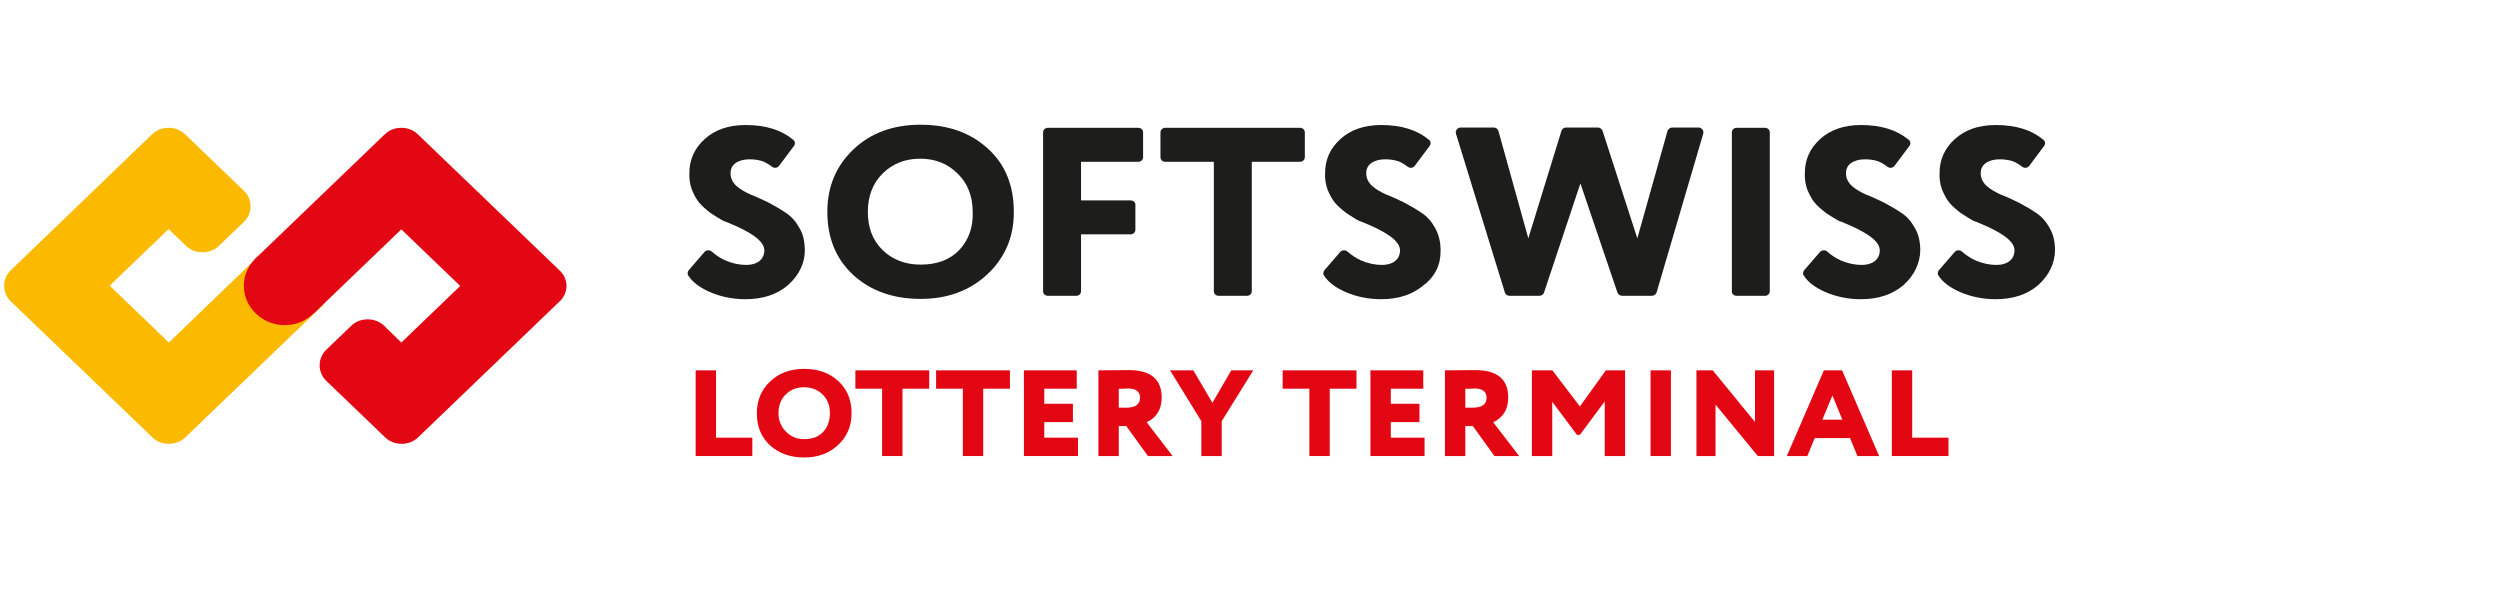 <svg width="210" height="50" viewBox="0 0 210 50" fill="none" xmlns="http://www.w3.org/2000/svg">
<g clip-path="url(#clip0_5333_40701)">
<path d="M63.195 38.307H58.435V31.109H60.147V36.764H63.195V38.307Z" fill="#E30613"/>
<path d="M63.574 34.708C63.574 33.645 63.942 32.761 64.676 32.055C65.418 31.342 66.376 30.985 67.553 30.985C68.722 30.985 69.674 31.325 70.408 32.003C71.157 32.682 71.531 33.583 71.531 34.708C71.531 35.791 71.153 36.682 70.398 37.381C69.649 38.081 68.701 38.43 67.553 38.43C66.391 38.43 65.435 38.091 64.687 37.412C63.945 36.733 63.574 35.832 63.574 34.708ZM65.392 34.708C65.392 35.318 65.603 35.835 66.023 36.261C66.437 36.679 66.947 36.888 67.553 36.888C68.237 36.888 68.769 36.685 69.146 36.281C69.524 35.863 69.713 35.338 69.713 34.708C69.713 34.056 69.506 33.532 69.093 33.134C68.672 32.73 68.159 32.528 67.553 32.528C66.925 32.528 66.409 32.73 66.002 33.134C65.596 33.539 65.392 34.063 65.392 34.708Z" fill="#E30613"/>
<path d="M74.097 32.651H71.852V31.109H78.054V32.651H75.809V38.307H74.097V32.651Z" fill="#E30613"/>
<path d="M80.878 32.651H78.632V31.109H84.835V32.651H82.589V38.307H80.878V32.651Z" fill="#E30613"/>
<path d="M90.553 38.307H86.007V31.109H90.446V32.651H87.719V33.916H90.125V35.458H87.719V36.764H90.553V38.307Z" fill="#E30613"/>
<path d="M93.977 35.788V38.307H92.266V31.109C92.672 31.109 93.121 31.105 93.613 31.098C94.105 31.091 94.505 31.088 94.811 31.088C96.658 31.088 97.581 31.856 97.581 33.392C97.581 34.379 97.16 35.071 96.319 35.469L98.501 38.307H96.426L94.608 35.788H93.977ZM94.726 32.63C94.719 32.63 94.686 32.634 94.629 32.641C94.572 32.641 94.483 32.644 94.362 32.651C94.241 32.651 94.112 32.651 93.977 32.651V34.245H94.597C95.374 34.245 95.763 33.967 95.763 33.412C95.763 32.891 95.417 32.63 94.726 32.63Z" fill="#E30613"/>
<path d="M103.427 31.109H105.277L102.624 35.376V38.307H100.913V35.376L98.282 31.109H100.24L101.844 33.834L103.427 31.109Z" fill="#E30613"/>
<path d="M109.988 32.651H107.742V31.109H113.945V32.651H111.699V38.307H109.988V32.651Z" fill="#E30613"/>
<path d="M119.662 38.307H115.117V31.109H119.555V32.651H116.828V33.916H119.234V35.458H116.828V36.764H119.662V38.307Z" fill="#E30613"/>
<path d="M123.087 35.788V38.307H121.375V31.109C121.782 31.109 122.231 31.105 122.723 31.098C123.215 31.091 123.614 31.088 123.921 31.088C125.767 31.088 126.691 31.856 126.691 33.392C126.691 34.379 126.27 35.071 125.429 35.469L127.61 38.307H125.536L123.718 35.788H123.087ZM123.835 32.63C123.828 32.63 123.796 32.634 123.739 32.641C123.682 32.641 123.593 32.644 123.472 32.651C123.35 32.651 123.222 32.651 123.087 32.651V34.245H123.707C124.484 34.245 124.873 33.967 124.873 33.412C124.873 32.891 124.527 32.63 123.835 32.63Z" fill="#E30613"/>
<path d="M130.389 38.307H128.678V31.109H130.4L132.71 34.142L134.892 31.109H136.507V38.307H134.796V33.721L132.71 36.528H132.464L130.389 33.751V38.307Z" fill="#E30613"/>
<path d="M140.358 38.307H138.647V31.109H140.358V38.307Z" fill="#E30613"/>
<path d="M149.025 31.109V38.307H147.656L144.105 33.988V38.307H142.501V31.109H143.87L147.42 35.448V31.109H149.025Z" fill="#E30613"/>
<path d="M151.816 38.307H150.094L153.207 31.109H154.736L157.848 38.307H156.019L155.399 36.795H152.437L151.816 38.307ZM154.757 35.253L153.923 33.217L153.078 35.253H154.757Z" fill="#E30613"/>
<path d="M163.673 38.307H158.913V31.109H160.625V36.764H163.673V38.307Z" fill="#E30613"/>
<path d="M82.974 12.474C81.516 11.151 79.652 10.476 77.329 10.476C75.006 10.476 73.115 11.177 71.657 12.578C70.225 13.953 69.496 15.691 69.496 17.792C69.496 19.997 70.225 21.761 71.684 23.11C73.142 24.433 75.033 25.108 77.329 25.108C79.598 25.108 81.462 24.407 82.92 23.058C83.676 22.358 84.216 21.58 84.595 20.724C84.973 19.841 85.162 18.882 85.162 17.818C85.162 15.561 84.433 13.797 82.974 12.474ZM80.597 20.983C79.814 21.813 78.733 22.228 77.329 22.228C76.086 22.228 74.979 21.839 74.115 20.983C73.25 20.127 72.899 19.037 72.899 17.792C72.899 16.495 73.304 15.405 74.142 14.575C74.979 13.745 76.032 13.33 77.302 13.33C78.544 13.33 79.598 13.745 80.435 14.575C81.272 15.379 81.705 16.469 81.705 17.792C81.759 19.063 81.38 20.127 80.597 20.983Z" fill="#1D1D1B"/>
<path d="M94.966 16.833H90.807V13.59H95.615C95.858 13.59 96.02 13.408 96.02 13.201V11.125C96.02 10.892 95.831 10.736 95.615 10.736H88.025C87.782 10.736 87.62 10.918 87.62 11.125V24.46C87.62 24.693 87.809 24.849 88.025 24.849H90.402C90.645 24.849 90.807 24.667 90.807 24.46V19.686H94.966C95.21 19.686 95.372 19.505 95.372 19.297V17.222C95.399 17.014 95.21 16.833 94.966 16.833Z" fill="#1D1D1B"/>
<path d="M101.962 13.59V24.46C101.962 24.693 102.151 24.849 102.367 24.849H104.744C104.987 24.849 105.149 24.667 105.149 24.46V13.59H109.2C109.444 13.59 109.606 13.408 109.606 13.201V11.125C109.606 10.892 109.417 10.736 109.2 10.736H97.883C97.64 10.736 97.478 10.918 97.478 11.125V13.201C97.478 13.434 97.667 13.59 97.883 13.59H101.962Z" fill="#1D1D1B"/>
<path d="M115.332 19.037C116.061 19.375 116.629 19.712 117.007 20.023C117.385 20.36 117.601 20.672 117.601 21.035C117.601 21.398 117.466 21.709 117.169 21.943C116.899 22.15 116.52 22.254 116.088 22.254C115.494 22.254 114.9 22.124 114.306 21.865C113.9 21.683 113.522 21.424 113.198 21.139C113.036 20.983 112.739 20.983 112.577 21.165L111.254 22.695C111.145 22.825 111.118 23.032 111.226 23.162C111.578 23.707 112.172 24.148 112.982 24.511C113.928 24.926 114.954 25.134 116.007 25.134C117.466 25.134 118.654 24.745 119.573 23.966C120.356 23.396 120.896 22.514 120.977 21.58C121.085 20.62 120.923 19.816 120.545 19.141C120.248 18.596 119.87 18.181 119.438 17.896C118.978 17.584 118.492 17.299 117.952 17.014C117.412 16.754 116.926 16.521 116.439 16.339C115.98 16.132 115.575 15.898 115.251 15.613C114.927 15.302 114.765 14.964 114.765 14.549C114.765 14.186 114.9 13.901 115.197 13.693C115.494 13.486 115.899 13.382 116.358 13.382C116.845 13.382 117.25 13.46 117.574 13.589C117.79 13.693 118.006 13.823 118.249 14.005C118.438 14.16 118.708 14.108 118.843 13.927L120.086 12.266C120.221 12.085 120.194 11.851 120.005 11.722C119.032 10.917 117.709 10.502 116.034 10.502C114.603 10.502 113.468 10.892 112.604 11.67C111.74 12.448 111.308 13.408 111.308 14.523C111.281 15.042 111.362 15.509 111.524 15.95C111.713 16.391 111.902 16.754 112.145 17.04C112.388 17.325 112.712 17.61 113.09 17.896C113.495 18.155 113.846 18.389 114.144 18.544C114.522 18.674 114.9 18.856 115.332 19.037Z" fill="#1D1D1B"/>
<path d="M129.702 24.563L132.754 15.405L135.86 24.563C135.914 24.719 136.076 24.848 136.265 24.848H138.75C138.939 24.848 139.101 24.719 139.155 24.563L143.072 11.229C143.153 10.969 142.937 10.71 142.666 10.71H140.479C140.29 10.71 140.128 10.84 140.073 10.995L137.535 20.023L134.617 10.995C134.563 10.84 134.401 10.71 134.212 10.71H131.565C131.376 10.71 131.214 10.814 131.16 10.995L128.378 20.023L125.866 10.995C125.812 10.814 125.65 10.71 125.461 10.71H122.706C122.436 10.71 122.22 10.969 122.301 11.229L126.406 24.563C126.46 24.745 126.622 24.848 126.812 24.848H129.296C129.486 24.848 129.648 24.745 129.702 24.563Z" fill="#1D1D1B"/>
<path d="M145.881 24.849H148.258C148.501 24.849 148.663 24.667 148.663 24.46V11.125C148.663 10.892 148.474 10.736 148.258 10.736H145.881C145.638 10.736 145.476 10.918 145.476 11.125V24.46C145.449 24.667 145.638 24.849 145.881 24.849Z" fill="#1D1D1B"/>
<path d="M155.631 19.037C156.361 19.375 156.928 19.712 157.306 20.023C157.684 20.36 157.9 20.672 157.9 21.035C157.9 21.398 157.765 21.709 157.468 21.943C157.198 22.15 156.82 22.254 156.388 22.254C155.793 22.254 155.199 22.124 154.605 21.865C154.2 21.683 153.822 21.424 153.498 21.139C153.335 20.983 153.038 20.983 152.876 21.165L151.553 22.695C151.445 22.825 151.418 23.032 151.526 23.162C151.877 23.707 152.471 24.148 153.281 24.511C154.227 24.926 155.253 25.134 156.307 25.134C157.765 25.134 158.954 24.745 159.872 23.966L160.007 23.837C160.79 23.11 161.276 22.124 161.303 21.061C161.303 20.308 161.168 19.686 160.844 19.141C160.547 18.596 160.169 18.181 159.737 17.896C159.278 17.584 158.792 17.299 158.251 17.014C157.711 16.754 157.225 16.521 156.739 16.339C156.28 16.132 155.874 15.898 155.55 15.613C155.226 15.302 155.064 14.964 155.064 14.549C155.064 14.186 155.199 13.901 155.496 13.693C155.793 13.486 156.199 13.382 156.658 13.382C157.144 13.382 157.549 13.46 157.873 13.589C158.089 13.693 158.305 13.823 158.548 14.005C158.738 14.16 159.008 14.108 159.143 13.927L160.385 12.266C160.52 12.085 160.493 11.851 160.304 11.722C159.332 10.917 158.008 10.502 156.334 10.502C154.902 10.502 153.768 10.892 152.903 11.67C152.039 12.448 151.607 13.408 151.607 14.523C151.58 15.042 151.661 15.509 151.823 15.95C152.012 16.391 152.201 16.754 152.444 17.04C152.687 17.325 153.011 17.61 153.39 17.896C153.795 18.155 154.146 18.389 154.443 18.544C154.821 18.674 155.199 18.856 155.631 19.037Z" fill="#1D1D1B"/>
<path d="M166.949 19.037C167.678 19.375 168.245 19.712 168.623 20.023C169.001 20.36 169.217 20.672 169.217 21.035C169.217 21.398 169.082 21.709 168.785 21.943C168.515 22.15 168.137 22.254 167.705 22.254C167.111 22.254 166.516 22.124 165.922 21.865C165.517 21.683 165.139 21.424 164.815 21.139C164.653 20.983 164.356 20.983 164.194 21.165L162.87 22.695C162.762 22.825 162.735 23.032 162.843 23.162C163.194 23.707 163.788 24.148 164.599 24.511C165.544 24.926 166.57 25.134 167.624 25.134C169.082 25.134 170.271 24.745 171.189 23.966L171.324 23.837C172.108 23.11 172.594 22.124 172.621 21.061C172.621 20.308 172.486 19.686 172.162 19.141C171.864 18.596 171.486 18.181 171.054 17.896C170.595 17.584 170.109 17.299 169.569 17.014C169.028 16.754 168.542 16.521 168.056 16.339C167.597 16.132 167.192 15.898 166.868 15.613C166.543 15.302 166.381 14.964 166.381 14.549C166.381 14.186 166.516 13.901 166.814 13.693C167.111 13.486 167.516 13.382 167.975 13.382C168.461 13.382 168.866 13.46 169.19 13.589C169.407 13.693 169.623 13.823 169.866 14.005C170.055 14.16 170.325 14.108 170.46 13.927L171.702 12.266C171.837 12.085 171.81 11.851 171.621 11.722C170.649 10.917 169.326 10.502 167.651 10.502C166.219 10.502 165.085 10.892 164.221 11.67C163.356 12.448 162.924 13.408 162.924 14.523C162.897 15.042 162.978 15.509 163.14 15.95C163.329 16.391 163.518 16.754 163.761 17.04C164.005 17.325 164.329 17.61 164.707 17.896C165.112 18.155 165.463 18.389 165.76 18.544C166.138 18.674 166.516 18.856 166.949 19.037Z" fill="#1D1D1B"/>
<path d="M61.933 19.037C62.662 19.375 63.229 19.712 63.608 20.023C63.986 20.36 64.202 20.672 64.202 21.035C64.202 21.398 64.067 21.709 63.77 21.943C63.499 22.15 63.121 22.254 62.689 22.254C62.095 22.254 61.501 22.124 60.907 21.865C60.501 21.683 60.123 21.424 59.799 21.139C59.637 20.983 59.34 20.983 59.178 21.165L57.854 22.695C57.746 22.825 57.719 23.032 57.827 23.162C58.178 23.707 58.773 24.148 59.583 24.511C60.528 24.926 61.555 25.134 62.608 25.134C64.067 25.134 65.255 24.745 66.174 23.966L66.308 23.837C67.092 23.11 67.605 22.124 67.605 21.061C67.605 20.308 67.47 19.66 67.146 19.141C66.849 18.596 66.471 18.181 66.038 17.896C65.579 17.584 65.093 17.299 64.553 17.014C64.013 16.754 63.526 16.521 63.04 16.339C62.581 16.132 62.176 15.898 61.852 15.613C61.528 15.302 61.366 14.964 61.366 14.549C61.366 14.186 61.501 13.901 61.798 13.693C62.095 13.486 62.5 13.382 62.959 13.382C63.445 13.382 63.851 13.46 64.175 13.589C64.391 13.693 64.607 13.823 64.85 14.005C65.039 14.16 65.309 14.108 65.444 13.927L66.687 12.266C66.822 12.085 66.795 11.851 66.606 11.722C65.633 10.917 64.31 10.502 62.635 10.502C61.204 10.502 60.069 10.892 59.205 11.67C58.34 12.448 57.908 13.408 57.908 14.523C57.881 15.042 57.962 15.509 58.124 15.95C58.313 16.391 58.503 16.754 58.746 17.04C58.989 17.325 59.313 17.61 59.691 17.896C60.096 18.155 60.447 18.389 60.744 18.544C61.123 18.674 61.501 18.856 61.933 19.037Z" fill="#1D1D1B"/>
<path d="M22.319 20.936L14.185 28.772L9.213 23.996L14.161 19.244L15.633 20.658C15.995 21.006 16.478 21.191 17.009 21.191C17.515 21.191 18.022 21.006 18.384 20.658L20.484 18.641C21.233 17.923 21.233 16.74 20.484 16.022L15.536 11.269C15.174 10.922 14.691 10.736 14.161 10.736C13.654 10.736 13.147 10.922 12.785 11.269L0.91 22.698C0.161 23.417 0.161 24.599 0.91 25.318L12.809 36.746C13.171 37.094 13.654 37.28 14.185 37.28C14.691 37.28 15.198 37.094 15.56 36.746L25.746 26.964L27.17 25.596L22.319 20.936Z" fill="#FBBA00"/>
<path d="M47.01 25.318L35.111 36.746C34.749 37.094 34.266 37.28 33.735 37.28C33.204 37.28 32.721 37.094 32.359 36.746L27.411 31.994C26.663 31.275 26.663 30.093 27.411 29.375L29.511 27.358C29.873 27.01 30.356 26.825 30.887 26.825C31.394 26.825 31.901 27.01 32.263 27.358L33.639 28.702L33.711 28.772L38.659 24.02L33.711 19.267L26.325 26.361C26.301 26.384 26.253 26.407 26.229 26.43C25.601 27.01 24.78 27.311 23.912 27.311C22.994 27.311 22.15 26.964 21.498 26.338C20.846 25.712 20.484 24.9 20.484 24.02C20.484 23.185 20.798 22.397 21.401 21.771C21.426 21.748 21.45 21.701 21.474 21.678L21.498 21.655L21.546 21.632L32.335 11.269C32.697 10.922 33.18 10.736 33.711 10.736C34.242 10.736 34.725 10.922 35.087 11.269L46.986 22.698C47.782 23.417 47.782 24.599 47.01 25.318Z" fill="#E30613"/>
</g>
<defs>
<clipPath id="clip0_5333_40701">
<rect width="210" height="50" fill="white"/>
</clipPath>
</defs>
</svg>
